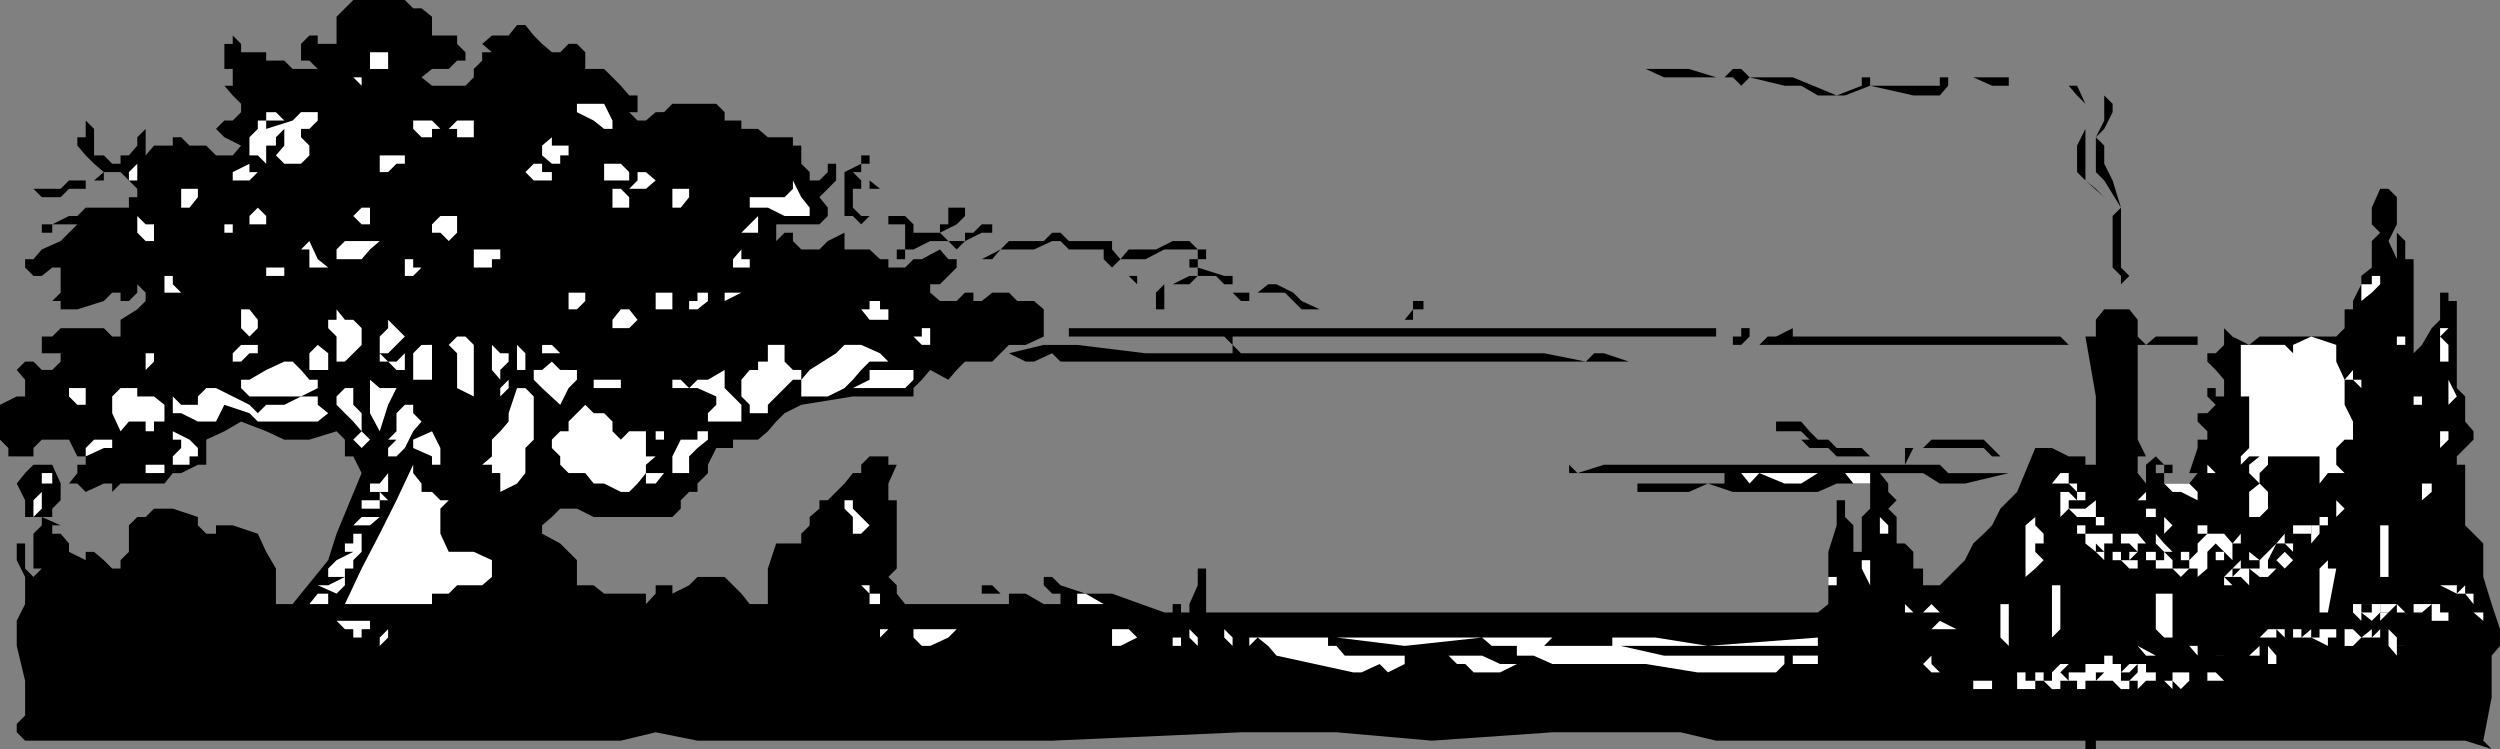 <svg xmlns="http://www.w3.org/2000/svg" width="358.801" height="107.5"><rect width="100%" height="100%" fill="#808080" stroke="none"/><path d="M60.5 1.2 62 2.397v2.7h3.602V6.3L66.8 7.5v1.2h-1.2l-1.199 1.198H62l-1.5 1.2L62 12.3h4.8l1.2-1.203v-1.2L69.203 8.7V7.5h1.399l-1.399-1.2 1.399-1.202H73l1.203-1.5h1.2l1.199 1.5L77.8 6.3l1.403 1.2h-1.402 2.601l1.2-1.2H82.8L84 7.5v2.398h2.703l1.2 1.2 1.199 1.203 1.199 1.398H91.5v1.2h1.203H91.5v1.199h-1.2l1.2 1.203h1.203l1.399-1.203H95.3l1.199-1.2h6.3l1.2 1.2V17.3h2.402v1.2h2.399l1.402 1.2h3.598v1.198h1.2V23.5l1.203 1.2v1.198h1.399L118.8 24.7v-1.2h1.2v2.398h1.203V24.7l2.399-1.199v-1.2h1.199v1.2h-1.2v1.2h1.2-2.399l1.2 1.198v1.2h1.199v-1.2l1.5 1.2h-3.899V29.8l1.2 1.199h2.699-1.5l-1.2 1.2-1.199-1.2h-1.199v-5.102H120l-1.2 1.2-1.198 1.203 1.199 1.5V31l-1.2 1.2h-6.199v2.398l1.2-1.2h1.199v1.2L115 35.8h2.602l1.199-1.203 2.402-1.2 1.2-1.199-1.2 1.2V35.8h3.598l1.5 1.398h1.199v1.2h2.402l1.2-1.2h1.199l2.601-1.398 1.2 1.398h1.199v1.2l-1.2 1.199-1.199 1.203H133.5V42l1.402 1.2h2.399L138.5 42h1.203v1.2h1.2l1.5-1.2h2.398L146 43.2h2.402l1.399 1.198v3.903l-2.598 1.199h-2.402l-2.399 2.398H138.5l-1.2 1.2-1.198 1.402-2.602-1.402-1.2 1.402-1.198 1.2v1.198h-8.7l-7.402 1.2-2.398 1.203-1.2 1.199-1.199 1.398-1.402 1.2h-3.598V64.3h-2.402l-1.2 2.398v1.2l-1.5 1.5v1.199h-1.199L97.703 71.8V73L96.5 74.2H85.203L82.801 73h-2.399l-1.199 1.2-1.402 1.198v1.2L80.402 78l2.399 2.398V84h2.402l1.5 1.2h6v1.5l1.399-1.5V84H96.5v1.2l2.402-1.2 1.2-1.2H104l1.203 1.2 1.2 1.2 1.199 1.5h2.601v-5.102l1.2-3.598H115v-1.402l1.203-1.2V74.2l1.399-1.2v-1.2h1.199L120 70.599l1.203-1.2 1.2-1.5h1.199V66.7l1.198-1.2h2.699v1.2h1.203l-1.203 2.698v2.403h1.203v9.797L127.5 82.8l1.203 1.2v1.2l1.2 1.5H144.8v-1.5h-3.899V84h1.5l1.2 1.2h3.601l2.598 1.5h2.402v-1.5H151l-1.2-1.2v-1.2h1.2l1.203 1.2 3.598 1.2h3.8l7.5 2.698h1.2V86.7h1.199v1.2h1.203v-1.2l1.2-2.699v-2.402h1.199v6.3h87.8l1.5-1.199v-7.5l1.2-3.8v-3.6h1.199v2.398L266 75.4v3.8h1.203v-5l1.2-1.199v-3.602h-4.801l-2.7 1.2h-12.199l-3.601-1.2-2.7 1.2H235v-1.2h12.5v-1.5h-22.297V66.7l1.2 1.2 3.8-1.2h48.2l1.199 1.2h8.699L282 69.4h-3.598L276 67.9h-6.2l1.2 1.5v1.199l1.203 1.203L271 73l1.203 1.2v5V78h1.2l1.199 1.2v2.398H276V84h2.402l1.2-1.2 1.199-1.202 1.199-1.2L283.203 78l1.5-1.402 1.2-1.2L287.101 73l2.398-2.402 2.602-6.297h2.398l2.402 1.199h2.399v1.2h1.5v-9.802l-1.5-8.597h1.5v-2.403l1.199-1.5h3.602l1.199 1.5v2.403L308 49.5l1.402-1.2h6v1.2h-8.601v13.598L308 65.5h-1.2v2.398l1.2 1.5V66.7l1.402-1.199H308h1.402l1.2 1.2h1.199v1.198h-1.2V66.7h-1.199v1.2h1.2v1.5h3.601l1.2-1.5h-1.2l1.2-3.598h-1.2 1.2v-1.203h1.398v-1.2l-1.399-1.398v-1.2h1.399L318 58.099l-1.2-1.2V55.7h1.2v1.2h1.203v-2.4L318 53.098l-1.2-1.2V50.7h1.2l1.203-1.199v-2.402l1.2 1.203L322.8 49.5l1.5-1.2h11l1.199-1.202v-2.7h1.203V43.2l1.2-2.398v-1.203l1.5-1.2v-3.8l1.199-1.2-1.2-1.199v-2.398l1.2-2.703h1.199L344 28.3v3.898l-1.2 2.399 1.2 2.601v-3.8l1.203 1.199v2.601h1.2v13.5l1.199-1.199L349 47.098l1.203-1.2V42h1.2v1.2h1.199v12.5l1.199 1.198V60.5L355 61.898v1.2l-1.2 1.203-1.198 1.199v1.2h1.199v8.698L356.402 78v4.8l1.2 3.9 1.199 3.6v2.4l-1.2 1.398v6l-1.199 6.203 1.2 1.199-3.801-1.2h-53v1.2h-1.5v-1.2h-53l-5.098-1.202h-18.402L205.5 106.3l-13.7-1.203h-13.698L151 106.3h-50.898l-6-1.203-5 1.203h-85.5l-1.2-1.203v-1.2l1.2-1.199v-5l-1.2-5v-3.601l1.2-2.399V82.8l-1.2-2.403V78h1.2v-1.402 5L4.8 82.8 6 81.598H4.8v-5l1.2-1.2V74.2H3.602v-2.398l-1.2-2.403 1.2-1.5L4.8 66.7h2.7l1.203 2.7v2.4L7.5 73v1.2H6l2.703 1.198H7.5v1.2h1.203L9.903 78v1.2l2.398 1.198V79.2H13.5l1.402 1.2 1.2 1.199H17.3v-1.2l1.2-1.199v-3.8l1.203-1.2h1.2l1.198-1.2H24.8l3.601 1.2v1.198l1.2 1.2H31v-1.2h2.402l3.598 1.2 1.203 2.601 1.399 2.399v5.101H42l1.203-1.5 3.899-4.8 1.199-3.801 3.601-8.7-1.199-2.398H49.5v-2.402l-1.2-1.2-3.898 1.2h-3.601l-2.598-1.2-3.601-1.398-2.399 1.398-2.601 1.2v3.601h-1.2L26 67.9h-1.2l-1.198 1.5H17.3l-1.2 1.199v-1.2h-1.199l-2.601 1.2-1.2-1.2H9.903l1.2-1.5V66.7H12.3v-1.2h-1.2l-1.199-2.402H6L4.8 64.3v1.2H1.204v-1.2L0 63.099v-5l2.402-1.2h1.2V54.5l-1.2-1.402 1.2-1.2H4.8l1.2 1.2h1.5l1.203-1.2V50.7H6v-2.398h1.5l1.203-1.203h6.2l1.199 1.203H17.3v-2.403l2.402-1.5 1.2-1.199V42l-1.2-1.2V42L18.5 43.2h-1.2V42h-1.198l-1.2 1.2-3.8 1.198H8.703V43.2H7.5L8.703 42v-3.602H7.5l-1.5 1.2H4.8l-1.198-1.2V37.2H4.8L6 35.801l2.703-1.203 2.399-2.399H7.5v1.2H6v-1.2h1.5L9.902 31h1.2l1.199-1.2H18.5v-1.5h1.203v-1.202l-1.203-1.2-1.2-1.199h-2.398v1.2H13.5l1.402-1.2L13.5 23.5l-1.2-1.2-1.198-1.402V19.7H12.3v-2.398l1.2 1.198v3.8h1.402l1.2 1.2H17.3v-1.2h1.2l1.203-1.402V19.7l1.2-1.199v3.8l1.199-1.402H24.8V19.7H26l1.203 1.2h2.399L31 22.3h2.402l1.2-1.403-2.399-1.199L31 18.5l1.203-1.2h1.2l1.199-1.202v-1.2l-1.2-1.199-1.199-1.398h1.2V9.898h-1.2V6.301h1.2V5.098L34.601 6.3v1.2h3.601v1.2H40.8L42 9.897h3.602l-1.2-1.199h-1.199V6.301l1.2-1.203h1.199V6.3H48.3V2.398L49.5 1.2 50.703 0h7.399L59.3 1.2h1.2"/><path fill="#fff" d="M55.703 7.5v2.398h-2.601V7.5h2.601"/><path d="m242.402 9.898 3.899 1.2h1.199l1.203-1.2h1.2l1.199 1.2h6.199l6.3 2.601 3.602-1.398v-1.203h1.2V12.3h10v-1.203h9.898V12.3h-2.399l-2.699-1.203h-3.601V12.3l-1.2 1.398h-3.8l-6.2-1.398-3.601 1.398h-3.899L258.5 12.3h-2.398l-5-1.203-1.2 1.203-1.199-1.203h-9.902l-2.598-1.2h6.2"/><path fill="#fff" d="M51.902 11.098V12.3l-1.199-1.203v-1.2 1.2h1.2"/><path d="M299.3 14.898v11l1.5 1.2L302 28.3l-2.7-2.403-1.198-1.199v-3.8L299.3 18.5v-3.602l-1.2-1.199-1.199-1.398h1.2l1.199 2.597"/><path d="M303.203 14.898v1.2L302 18.5l-1.2 1.2 1.2 1.198V23.5l1.203 2.398 1.2 3.903v8.597l1.199 1.2-1.2 1.203V42v-2.402l-1.199-1.2V31l1.2-1.2L302 25.899l-1.2-1.199v-5l1.2-2.398v-5V13.7l1.203 1.2"/><path fill="#fff" d="M87.902 17.3v1.2h-1.199l-1.5-1.2-2.402-1.202v-1.2h3.902l1.2 2.403M40.8 17.3h-2.597v1.2L42 17.3l1.203-1.202h2.399V17.3l-1.2 1.199h-1.199v1.2l1.2 1.198V22.3l-1.2 1.199h-2.402l-1.2-1.2 1.2-1.402V18.5l-1.2 1.2v1.198h-1.398V23.5L37 22.3h-1.2v-2.6l1.2-1.2v-1.2h1.203v-1.202h1.399L40.8 17.3M68 18.5v1.2h-2.398v-1.2h-1.2l1.2-1.2H68v1.2m-4.797 0H62v1.2h-1.5l-1.2-1.2v-1.2H62l1.203 1.2m18.399 3.8h-1.2v1.2h-1.199l-1.402-1.2v-1.402l1.402-1.199v1.2h2.399V22.3m-23.5 0v1.2h-1.2l-1.199 1.2H54.5v-2.4h3.602m-38.399 3.598H18.5V24.7l1.203-1.199H18.5h1.203v2.398m59.5-1.199v1.198h-2.601l-1.2-1.199 1.2-1.199H77.8v1.2h1.402m11.098 0v1.198h-3.597V23.5h2.399l1.199 1.2M37 24.7l-1.2 1.198h-2.398V24.7l2.399-1.199v1.2H37m57.102 1.197-1.399 1.2h-2.402l1.199-1.2V24.7h1.203l1.399 1.2"/><path d="M12.3 27.098h3.802-6.2L8.703 28.3H6l-1.2-1.203h3.903l1.2-1.2H12.3v1.2"/><path fill="#fff" d="M116.203 31h-3.601l-2.399-1.2h-2.601v-1.5h5l1.199-1.202v-1.2L115 28.301l1.203 1.5V31m-87.801-2.7-1.199 1.5H26v-2.702h2.402V28.3m70.5 0-1.199 1.5H96.5v-2.702h2.402V28.3M90.3 29.8h-2.398v-2.702h1.2L90.3 28.3v1.5"/><path d="M138.5 29.8V31l-1.2 1.2-2.398 1.198 1.2 1.2h2.398v-1.2h1.203l1.2-1.199h3.898-2.399v1.2h-1.5l-2.402 1.199-1.2 1.203-1.198-1.203H133.5l-2.398 1.203h-1.2v1.398h-1.199v-1.398h1.2v-3.602H127.5V31h2.402l1.2 1.2v1.198h3.8V32.2h1.2v-2.398h2.398"/><path fill="#fff" d="M38.203 32.2h-2.402V31L37 29.8l1.203 1.2v1.2M53.102 31v1.2h-1.2L50.703 31l1.2-1.2h1.199V31m12.5 1.2v1.198l-1.2 1.2-1.199-1.2H62V32.2l1.203-1.2h2.399v1.2m-43.5 1.198v1.2h-1.2l-1.199-1.2V31l1.2 1.2h1.199v1.198m86.698 0h-2.398L108.801 31v2.398m-75.399 0h-1.199V32.2h1.2v1.2"/><path d="M157.203 34.598h2.399V35.8l1.199 1.398L162 35.801h3.902l2.399-1.203h2.402l1.2 1.203h1.199v1.398h-1.2v1.2h-1.199v-1.2h1.2v-1.398h-4.801l-2.7 1.398h-3.601l-1.2 1.2-1.199-1.2v-1.398h-5l-1.199-1.203H151l-2.598 1.203h-4.8l-1.2 1.398h-1.5l2.7-1.398 1.199-1.203h5l1.199-1.2h1.203l1.2 1.2h3.8"/><path fill="#fff" d="M54.5 34.598 53.102 35.8l-1.2 1.398h-3.601V35.8l1.199-1.203h5m-7.398 3.801h-2.7v-2.597h-1.199l1.2-1.203 1.199 2.601 1.5 1.2M71.8 35.8v1.4h-1.198v1.198H68v-2.597h3.8m35.802 1.399v1.198h-2.399V37.2l1.2-1.398V37.2h1.199M59.3 38.398h1.2l-1.2 1.2h-1.198v-2.399H59.3v1.2m-18.5 1.199h-2.597v-1.2h2.598v1.2"/><path d="M176.902 40.8h-1.199l-1.203-1.202h-2.598l-1.199 1.203h-3.601v3.597h-1.2V42l1.2-1.2h1.199l2.402-1.202h1.2v-1.2l3.8 1.2h1.2V40.8m-12.501-1.202h-1.199V42v-1.2L162 39.599h2.402"/><path fill="#fff" d="M26 42h-2.398v-2.402H24.8V40.8L26 42m315.602-1.2-1.2 1.2-1.5 1.2v-2.4h1.5v-1.202h1.2V40.8"/><path d="M189.402 44.398h-2.601L184.402 42H180.5l1.5-1.2h1.203l2.399 1.2 1.199 1.2 2.601 1.198"/><path fill="#fff" d="M106.402 42 104 43.2V42h3.602-1.2"/><path d="M179.3 42v1.2h-1.198l-1.2-1.2h2.399"/><path fill="#fff" d="M96.5 43.2v1.198h-2.398V42H96.5v1.2m-12.5 0-1.2 1.198h-1.198V42H84v1.2m17.602-1.2v1.2l-1.5 1.198h-1.2V43.2h1.2V42h1.5"/><path d="M210.3 43.2h-6v1.198h-1.5v1.5h-1.198l1.199-1.5V43.2h7.5"/><path fill="#fff" d="M127.5 44.398v1.5h-2.7l-1.198-1.5h1.199V43.2h1.5v1.2h1.199M37 45.898v1.2L35.8 48.3l-1.198-1.203v-2.7H35.8l1.199 1.5M90.3 47.098h-2.398v-1.2l1.2-1.5H90.3l1.199 1.5-1.2 1.2M59.3 49.5l-1.198-1.2-2.399 2.4H54.5v-2.4l1.203-1.202v-1.2l-1.203-1.5 1.203 1.5 1.2 1.2 1.199 1.203L59.3 49.5m-7.398-2.402V49.5l-1.199 1.2-1.203 1.198h-1.2v-3.597l-1.198-1.203v-1.2H48.3v-1.5l1.199 1.5h1.203l1.2 1.2"/><path d="M246.3 47.098V48.3h-69.398v1.2l1.2 1.2h43.5l6 1.198L228.8 50.7h1.402l3.598 1.2h-81.598l-1.203-1.2-2.598 1.2h-1.199l-2.402-1.2 5-1.199h4.8l9.801 1.2h12.5v-1.2l-1.199-1.2h-22.3v-1.202H246.3m4.802-.001V48.3l-1.2 1.199h-1.199v-1.2h1.2v-1.202h1.199"/><path fill="#fff" d="m351.402 47.098-1.199 1.203 1.2 1.199v2.398h-1.2v-4.8h1.2M133.5 48.3v1.2h-1.2l-1.198-1.2h1.199v-1.202h1.199V48.3"/><path d="M269.8 48.3h25.903l1.2 1.2H252.5l1.203-1.2h1.2l2.398-1.202V48.3h12.5"/><path fill="#fff" d="M68 49.5v7.398L65.602 55.7v-5l-1.2-1.199 1.2-1.2H66.8L68 49.5m277.203 0H344v-1.2h1.203v1.2M62 49.5v5h-2.7v-3.8l1.2-1.2H62m273.3 0v2.398l1.2 2.602v3.598l1.203 2.402v2.598H336.5v-1.2 1.2l-1.2 1.203v2.398l1.2 1.2h-2.398l-1.2 1.5V65.5H325.5v1.2l-1.2 1.198v1.5l1.2 1.2V73l-1.2 1.2h-1.5v-3.602l1.5-1.2-1.5-1.5V66.7l1.5-1.199h-1.5l-1.198 1.2v1.198V65.5l1.199-1.2v-7.402h-1.2V49.5h6.301l1.2 1.2v-1.2l2.601-1.2 3.598 1.2M47.102 53.098h-2.7v-2.399l1.2-1.199 1.5 1.2v2.398m66.698 0h1.2V54.5h-1.2l-3.597 3.598V59.3h-2.601v-1.203l-1.2-1.2V54.5l1.2-1.402h1.199v-1.2h1.402V49.5h2.399v2.398l1.199 1.2M80.402 50.7h-2.601v-1.2h1.402l1.2 1.2m47.097 1.198h2.402-5.101l-1.2 1.2-1.199 1.402-1.199 1.2-2.402 1.198H115V54.5l1.203-1.402L120 50.699l1.203-1.199h2.399l2.699 1.2 1.199 1.198M37 50.7h-1.2l-1.198 1.198h-1.2V50.7l1.2-1.199H37v1.2m36 1.197-1.2 1.2V54.5l-1.198-1.402V49.5l1.199 1.2H73v1.198m2.402 1.2h-1.199V49.5l1.2 1.2v2.398M22.102 50.7v1.198l-1.2 1.2v-2.399h1.2m36 2.399h-1.2l-1.199-1.2h-2.601H54.5V50.7l1.203 1.2h1.2l1.199-1.2v2.399m-12.5 1.401v1.2l-2.399 1.198h-7.402L34.6 55.7v-1.2h1.2l2.402-1.402 2.598-1.2H42l1.203 1.2 1.2 1.402h1.199M82.8 53.098V54.5l-1.198 1.2-1.2 2.398-2.601-2.399-1.2-1.199v-1.402h1.2l1.402-1.2 1.2 1.2H82.8"/><path fill="#fff" d="M129.902 53.098h1.2V54.5l-1.2 1.2h-7.5l2.399-1.2v-1.402h5.101m209 2.602-1.199-1.2H336.5l1.203-1.402V54.5h1.2v1.2M104 53.098v2.601l1.203 1.2 1.2 1.199V60.5h-4.801v-1.2l1.199-1.202v-1.2l-2.7-1.199H96.5V54.5h1.203l1.2 1.2 1.199-1.2h1.5L104 53.098M56.902 55.7l-1.199 2.398-1.203 3.8-1.398-2.597V54.5l1.398 1.2h2.402M71.8 56.898V55.7l1.2-1.2v1.2l-1.2 1.198M89.102 54.5v1.2h-3.899v-1.2h3.899m262.3 4.8v-4.8l1.2 2.398-1.2 1.2V59.3M12.3 56.898v1.2h-1.198l-1.2-1.2V55.7h2.399v1.2m7.402-.002h2.399l1.5 1.2V60.5l1.199 1.398 2.402 1.2 1.2 1.203V65.5h-1.2v1.2h-2.402v-1.2L26 64.3v-1.202h-1.2v-1.2L23.603 60.5h-1.5v1.398h-1.2V60.5H18.5l-1.2 1.398-1.198-2.597v-2.403L17.3 55.7h2.402v1.2M35.8 58.098 37 59.3l1.203-1.203h2.598l2.402-1.2h2.399v1.2l1.5 1.203-1.5 1.199H37l-1.2-1.2-3.597-1.202L31 60.5h-2.598L26 59.3h-1.2v-2.402l1.2 1.2h2.402v-1.2l1.2-1.199H31l2.402 1.2 2.399 1.199M50.703 55.7v2.398l1.2 1.203v2.597l1.199 1.2-1.2 1.203-1.199-1.203 1.2-1.2-1.2-1.398-1.203-1.2-1.2-1.202v-1.2l1.2-1.199h1.203m25.899 1.199v6.2l-1.2 1.203v3.597l-1.199 1.5-2.402 1.2v-2.7h-1.2V66.7h-1.398l1.399-1.199v-2.402l1.199-1.2L73 60.5v-1.2l1.203-3.6h1.2l1.199 1.198m271 1.2h-1.2v-1.2h1.2v1.2M60.5 60.5l-1.2 1.398-1.198 2.403-1.2 1.199h-1.199v-1.2l1.2-1.202h-1.2l1.2-1.2v-2.597l1.199-1.203H59.3V59.3l1.2 1.2m27.402 1.398 1.2 1.2 1.199-1.2h2.402V65.5h1.399l-1.399 1.2v1.198l-1.203 1.5-1.2 1.2h-1.198l-2.399-1.2h-1.5L84 67.898h-2.398l-1.2-1.199V65.5l-1.199-1.2v-1.202l1.2-1.2h1.199V60.5l1.199-1.2L84 58.099l1.203 1.203h1.5l1.2 1.199v1.398"/><path d="M260.902 63.098h1.5l1.2 1.203h3.601l1.2 1.199h-4.801l-1.2-1.2h-2.699l-1.203-1.202h1.203l-1.203-1.2h-3.598V60.5h3.598l1.203 1.398 1.2 1.2"/><path fill="#fff" d="M95.3 61.898v1.2h-1.198v-1.2H95.3m6.302 0v1.2l-1.5 1.203-1.2 1.199v2.398H96.5V65.5l1.203-2.402h2.399v-1.2h1.5M63.203 66.7H62v-1.2l-2.7-1.2v-1.202l2.7-1.2 1.203 2.403v2.398m288.199-3.601-1.199 1.203v-2.403h1.2v1.2M16.102 64.3h-1.2l-2.601 1.2v-1.2l1.199-1.202h2.602V64.3"/><path d="M287.102 65.5h-1.2l-1.199-1.2h-10.101l-1.2 2.4v-2.4H276l1.203-1.202h7.5l2.399 2.402"/><path fill="#fff" d="M23.602 66.7v1.198h-2.7V66.7h2.7M318 69.398v-1.5h-1.2V66.7l1.2 1.2v1.5M62 70.598l1.203 1.203h1.2L63.202 73v3.598l1.2 2.601H68l2.602 1.2V82.8L69.203 84h-3.601l-1.2 1.2H62v1.5H49.5l2.402-5.102 2.598-5 2.402-4.797 2.399-5.102v1.2l1.199 1.5v1.199H62m33.3-2.7-1.198 1.5h-1.399v-1.5h2.598M7.5 69.398v1.2-1.2H6v-1.5h1.5v1.5m256.102-1.5h-2.7l-2.402 1.5h-2.398l-3.602-1.5-1.398 1.5-1.2-1.5h-1.199 14.899m33.3 1.5h2.399-1.2v1.2h1.2V71.8h-1.2v-1.203l-1.199-1.2H294.5l1.203-1.5h1.2v1.5m-28.501.001H266l-1.2-1.5h3.602v1.5m-212.699-1.5v2.7h-2.601v-1.2H54.5l1.203-1.5m258.5 1.5 1.2 1.2V71.8L313 70.598h-1.2l-1.198-1.2h3.601m34.797 1.2-1.398 1.203v-2.403H349v1.2M6 71.8V73l-1.2 1.2v-2.4L6 70.599V71.8"/><path fill="#fff" d="m296.902 70.598 1.2 1.203h-1.2V73h2.399v1.2V73l1.5-1.2v2.4h-1.5H302v1.198h-1.2V74.2h-2.698l-1.2-1.199-1.199 1.2v-3.602H294.5h2.402M308 70.598V71.8h-1.2zM54.5 73h-2.598v-1.2H54.5v-1.202l1.203 1.203H54.5V73m67.902-1.2V73l2.399 2.398-1.2 1.2h-1.199v-2.399L121.203 73v-1.2h1.2M336.5 73l-1.2 1.2v-2.4zm-27.098 1.2H308V73h1.402v1.2m-256.3 1.198h-2.399l1.2-1.199H54.5l-1.398 1.2m278.601-.001 1.2-1.199h1.199v1.2h-1.2v-1.2l-1.199 1.2v-1.2h-2.601l-1.2 1.2 1.2-1.2h2.601v1.2m-19.903-.001-1.198 1.2v-2.399zm-40.8 1.2h-1.2v-2.399l1.2 1.2v1.199M293.3 78h-1.198v1.2l1.199 1.198-1.2 1.2-1.398 1.203v-7.403l1.399-1.199v1.2l1.199 1.199V78m5.999-2.602v1.2h-1.198v-1.2h1.199m17.499 0v1.2h-1.398v-1.2h1.399"/><path fill="#fff" d="M331.703 75.398v1.2h-2.601v-1.2h2.601M318 76.598h1.203l1.2 1.402 1.199-1.402V78h-1.2v2.398l-1.199-1.199L318 78l-1.2 1.2v2.398h1.2-1.2l-1.398 1.203v-1.203h-1.199L313 82.8l-1.2-1.203h-2.398v-1.2h2.399-1.2V79.2l-1.198-1.2v-1.402l1.2 1.402 1.199 1.2v-2.602 2.601h-1.2l1.2 1.2v1.199h2.402v-1.2l1.2-1.199V78H313v-1.402V78h2.402l1.399-1.402H318v-1.2 1.2m24.8-1.2v7.403h-1.198v-7.403h1.199"/><path fill="#fff" d="M332.902 76.598 331.703 78h-1.402v1.2h-1.2l-1.199-1.2h-1.199l1.2-1.402V78h1.199v1.2h1.199V78h1.402v-2.602h1.2v1.2m-281.001 0v2.601l-1.199 1.2v1.199H49.5V82.8h-2.398v-1.203l1.199-1.2 2.402-1.199H49.5V78h1.203v-1.402h1.2m251.3 0V78h1.2v-1.402h2.398L308 78v-1.402h1.402H308V78h-2.398 1.199v1.2l-1.2 1.198V79.2v1.2h1.2v1.199-1.2 1.2h-1.2l-1.199-1.2h1.2V79.2h1.199L305.6 78H302v-1.402 2.601L300.8 78v1.2h1.2v1.198h1.203V79.2h1.2v1.2H302l-1.2-1.2-1.5-1.2v-1.402h3.903V78v-1.402m22.297 3.8v1.2h1.203V82.8v-1.203L325.5 82.8h-1.2l-1.5-1.203V84l-1.198-1.2h-2.399l1.2 1.2h-1.2v-1.2l1.2-1.202V82.8l1.199-1.203h-1.2l1.2-1.2v1.2h2.699v-1.2L325.5 79.2l1.203-1.2-1.203 2.398"/><path fill="#fff" d="M309.402 79.2v1.198H308V79.2h1.402m4.801 1.198H313V79.2h1.203v1.2m5-.002H318V79.2h1.203v1.2m5.097-.002h-2.698 1.199V79.2l1.5 1.2m4.801-.002-1.2 1.2-1.199-1.2 1.2-1.199 1.199 1.2m-60.7 1.199V84l-1.199-2.402v-1.2h1.2v1.2m66.897 0-1.198 6.3h-1.2v-6.3l1.2-1.2v1.2h1.199M49.5 82.8V84l-1.2 1.2-2.698-1.2h1.5l2.398-1.2m214.102 0v2.4V84h-1.2v-1.2h1.2m89 1.2v1.2L353.8 84v1.2h1.2v2.698h1.402v1.2l-1.402-1.2V86.7l-1.2-1.5h-1.198l-2.399-1.2h2.399m-56.899 6.3-1.203 1.2V84h1.203v6.3M126.3 85.2v1.5h-1.5v-1.5l-1.198-1.2h1.199v1.2h1.5m185.499 0v6.3h-1.198l-1.2-1.2v-5.1h2.399M47.102 86.7h-2.7l1.2-1.5h1.5v1.5m112.5 0h-5v-1.5h1.199l2.601 1.5h1.2m115 1.198h-1.2V85.2v1.5l1.2 1.2m13.698-.002V92.7l-1.198-1.199v-4.8h1.199v1.198M344 86.7l-1.2 1.198h-1.198V86.7H344m-63.2 1.198H276l1.203-1.199 1.2 1.2h2.398"/><path fill="#fff" d="m342.8 87.898-1.198 1.2v-1.2l-1.2 1.2-1.5-1.2v1.2l-1.199-1.2H336.5h1.203V86.7h3.899v1.2h1.199M349 86.7l-1.398 1.198h-1.2V86.7H349"/><path d="M340.402 87.898h-2.699 1.2V86.7h1.5v1.2"/><path fill="#fff" d="M345.203 87.898H344v1.2-2.399l1.203 1.2m5-.001h1.2v1.2H349v-2.399h1.203v1.2M53.102 89.098V90.3h-1.2v1.2h-1.199v-1.2H49.5l-1.2-1.202h4.802M280.8 90.3h-3.597l1.2-1.202zm-117.597 1.2-2.402 1.2h-1.2v-2.4h-1.199H162l1.203 1.2m-20.801-1.2h-5.101l-1.2 1.2-2.601 1.2h-1.2l-1.198-1.2v-1.2h11.3M126.3 91.5v-1.2h1.2Zm45.602 1.2-1.199-1.2v-1.2l1.2 1.2v1.2m155.999-2.4v1.2h-1.199 1.2l-1.2-1.2v1.2h-2.402l-1.5-1.2v1.2-1.2l1.5 1.2 1.199-1.2h2.402m2.398 0v1.2l1.403-1.2h3.598v2.4-1.2h-1.2v1.2l-2.398-1.2h1.2v-1.2h-1.2v1.2h-2.601v-1.2h1.199m-274.598 0v1.2L54.5 92.7v-1.2l1.203-1.2m283.199 1.2 1.5-1.2v1.2l1.2-1.2v1.2h-1.2v1.2h1.2-1.2v-1.2h-1.5l-1.199 1.2H336.5v-1.2h1.203-1.203v-1.2h1.203l1.2 1.2m6.3 1.2H344v2.6-1.202l-1.2-1.399h1.2-1.2v-2.398L344 91.5v1.2h1.203m-168.301-1.2v1.2l-1.199-1.2v-1.2l1.2 1.2m-7.403 0v1.2h-1.2v-1.2h-2.398 3.598m21.102 0v1.2h1.199L193 94.097h8.602V95.3l-2.399 1.199L198 95.3l-2.598 1.2h-1.199l-11-2.402L182 92.699l-1.5-1.199-1.2 1.2v-1.2h11.302m37 0H222.8l-1.2 1.2h-2.699 13.7-1.2v-1.2H228.8h8.8l7.5 1.2 15.801-1.2v1.2h-28.3l6.199 1.398h17.3V95.3l-1.199 1.199h-11.3l-7.399-1.2H222.8l-2.7-1.202h-2.398v-1.399h-3.601l-1.399-1.199-11.101 1.2-9.801-1.2h35.8m87.802 2.599-1.199-1.399h1.2zm11.301 0V95.3H325.5v-1.203h1.203-1.203v-1.399l1.203 1.399m-17.301.001-2.601-1.399L308 94.098zm-96.699 0 2.598 1.203h2.402l-2.402 1.199H211.5l-1.2-1.2h-1.198l-1.2-1.202H205.5h7.203m110.097 0 1.5-1.399v1.399h-2.698 1.199m-3.598 0H318V95.3h1.203H318v-1.203h1.203"/><path fill="#fff" d="M260.902 94.098V95.3h-3.601v-1.203h3.601m17.5 2.403h-1.199L276 95.3l1.203-1.202V95.3l1.2 1.199m24.8-2.401V95.3h1.2v1.2l1.199-1.2h1.199l-1.2 1.2h-1.199v1.2h1.2l1.199-1.2v-1.2H308v1.2h-1.2 2.602v2.398V97.7H308l-1.2 1.2v-1.2h-1.198v1.2h1.199-2.399l-1.199-1.2H302v1.2h-1.2 1.2v-1.2h-2.7v1.2h-1.198v-1.2h-1.2v1.2-1.2h-1.199v1.2H294.5l-1.2-1.2h1.2v-1.2h-1.2v1.2h-1.198v1.198H289.5V96.5h1.203v1.2h1.399v-1.2h3.601-1.203l1.203-1.2h1.2l-1.2 1.2 1.2 1.2v-1.2h2.398v-1.2H302v1.2h-1.2v1.2l1.2-1.2v-2.402h1.203M313 96.5h1.203v1.2h2.598v-1.2H318l1.203 1.2h-5L313 98.897l-1.2-1.199V96.5v2.398l-1.198-1.199v1.2-1.2h1.199V96.5H313m16.102 1.2h-2.399l-1.203-1.2 1.203 1.2h2.399m-43.2 0v1.198h-2.699V97.7h2.7"/></svg>
